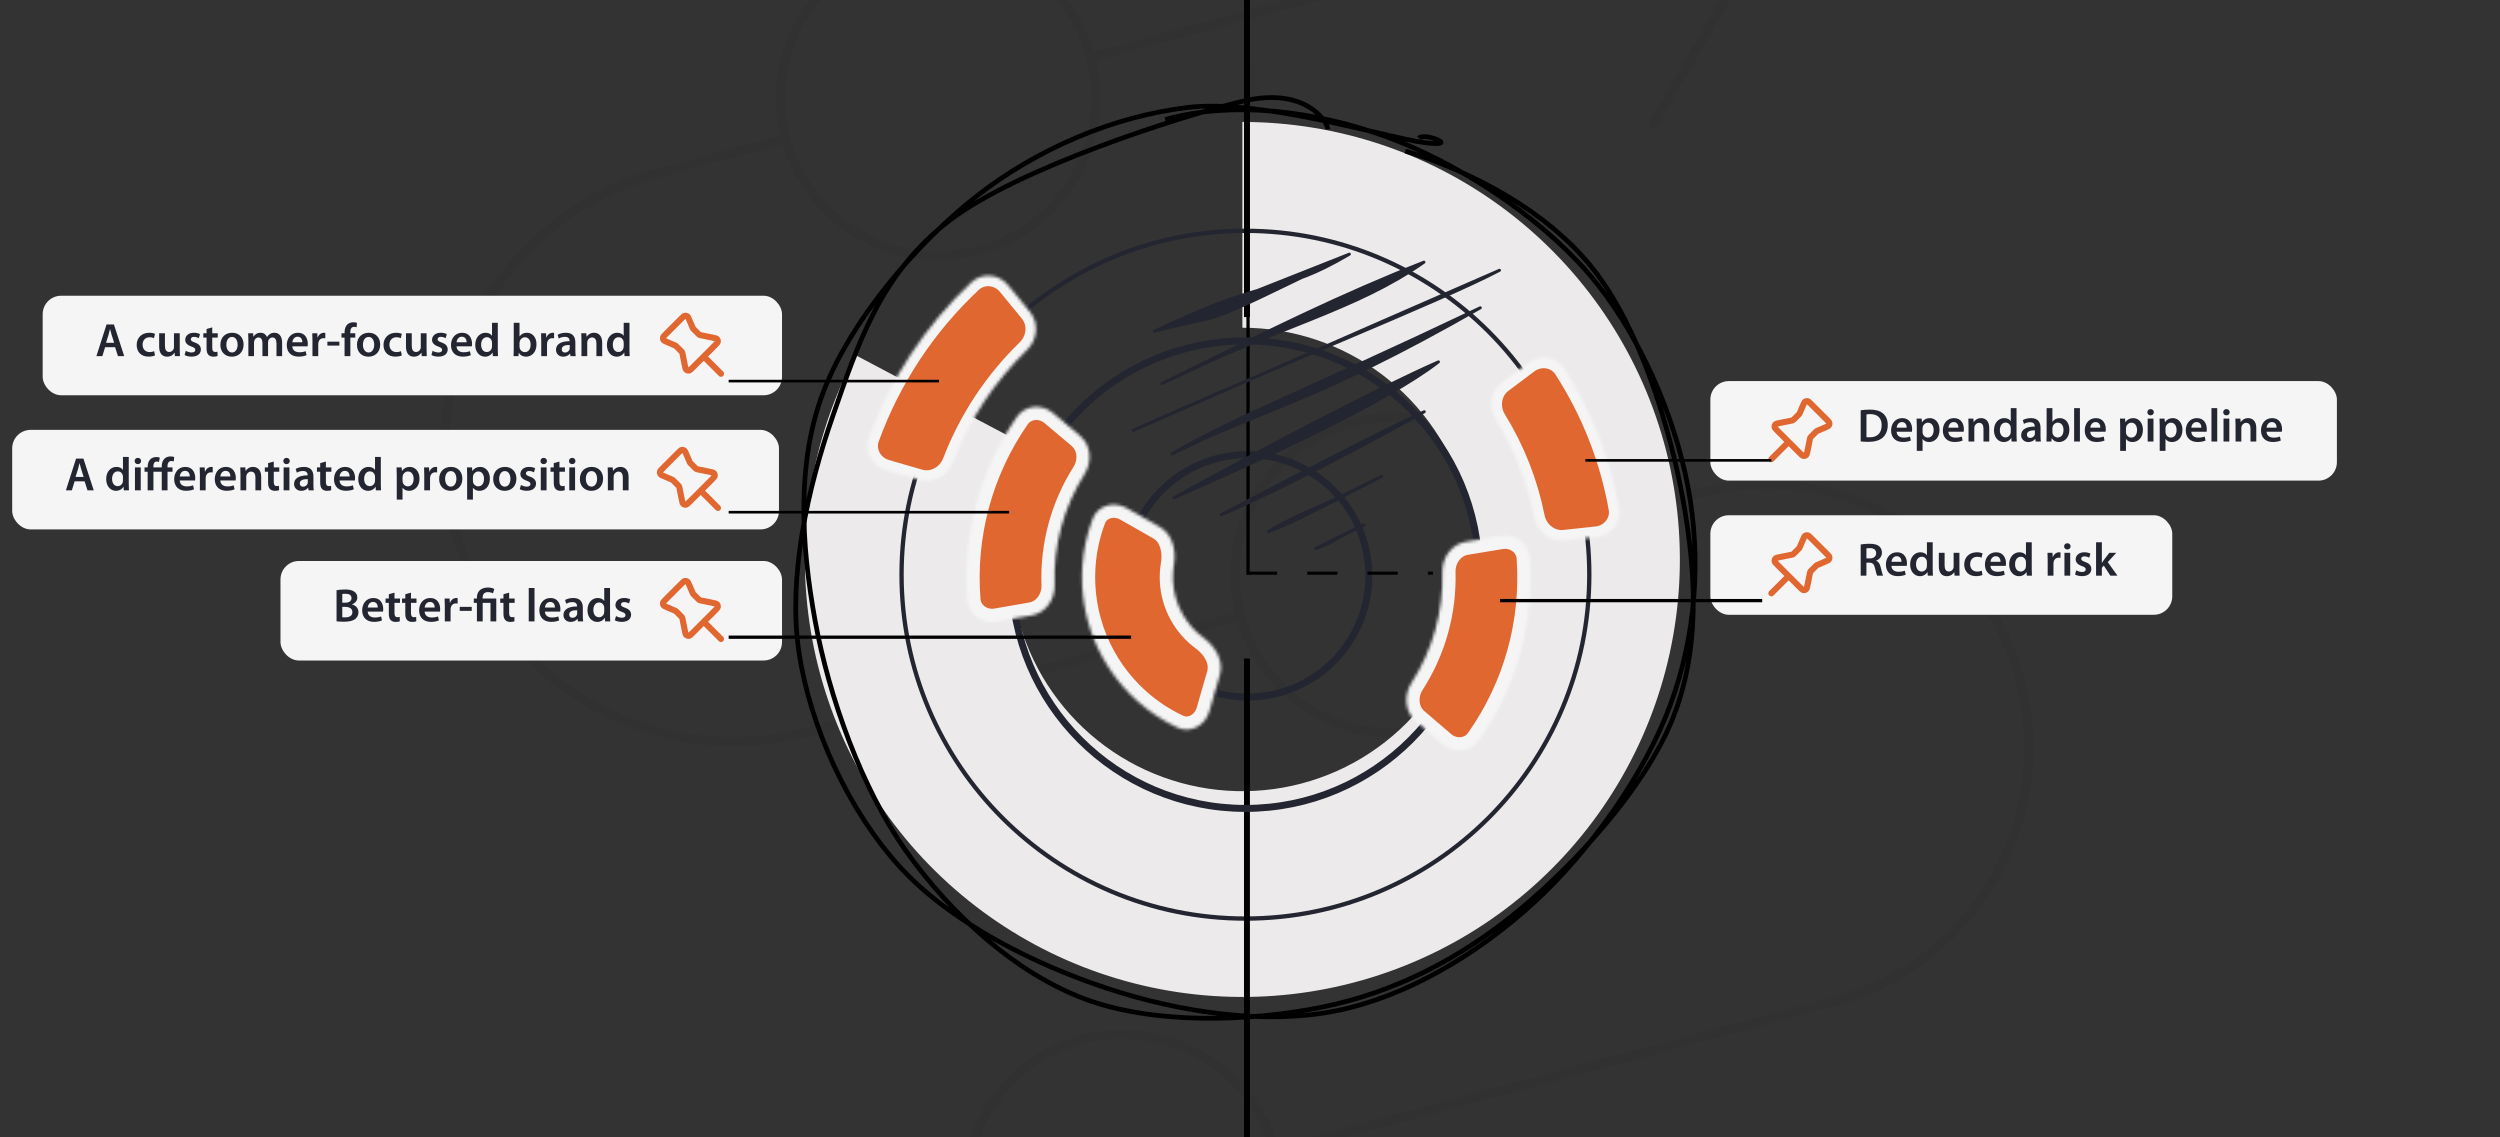 <svg width="820" height="373" viewBox="0 0 820 373" fill="none" xmlns="http://www.w3.org/2000/svg">
<rect x="0" y="0" width="820" height="373" fill="#333333" stroke="none"/>
<g clip-path="url(#clip0_1642_3223)">
<g opacity="0.05">
<path d="M357.755 18.756L591.07 -43.761" stroke="black" stroke-width="3" stroke-linecap="round" stroke-linejoin="round"/>
<path d="M542.271 40.772L591.071 -43.752L506.547 -92.552" stroke="black" stroke-width="3" stroke-linecap="round" stroke-linejoin="round"/>
<circle cx="51.76" cy="51.76" r="51.76" transform="matrix(0.966 -0.259 -0.259 -0.966 331.601 454.443)" stroke="black" stroke-width="3" stroke-linecap="round" stroke-linejoin="round"/>
<circle cx="51.76" cy="51.76" r="51.76" transform="matrix(0.966 -0.259 -0.259 -0.966 420.266 252.057)" stroke="black" stroke-width="3" stroke-linecap="round" stroke-linejoin="round"/>
<circle cx="51.76" cy="51.76" r="51.76" transform="matrix(0.966 -0.259 -0.259 -0.966 271.148 95.527)" stroke="black" stroke-width="3" stroke-linecap="round" stroke-linejoin="round"/>
<path d="M406.869 202.054L265.213 240.01C214.591 253.574 162.557 223.533 148.993 172.911C135.429 122.288 165.47 70.255 216.093 56.691L257.756 45.527" stroke="black" stroke-width="3" stroke-linecap="round" stroke-linejoin="round"/>
<path d="M506.864 175.269L556.86 161.872C602.881 149.541 650.184 176.851 662.515 222.872C674.846 268.892 647.536 316.195 601.515 328.526L418.196 377.646" stroke="black" stroke-width="3" stroke-linecap="round" stroke-linejoin="round"/>
</g>
<g clip-path="url(#clip1_1642_3223)">
<path d="M407.5 40C438.858 40 469.352 50.272 494.32 69.243C519.287 88.216 537.353 114.844 545.754 145.055C554.155 175.267 552.429 207.398 540.84 236.536C529.25 265.673 508.435 290.213 481.579 306.401C454.723 322.588 423.303 329.534 392.126 326.174C360.948 322.814 331.73 309.335 308.939 287.797C286.147 266.259 271.038 237.849 265.923 206.911C260.807 175.974 265.966 144.212 280.61 116.484L340.29 148.004C332.534 162.69 329.801 179.514 332.511 195.9C335.221 212.287 343.223 227.335 355.295 238.743C367.367 250.151 382.843 257.291 399.357 259.07C415.87 260.849 432.512 257.171 446.737 248.597C460.962 240.022 471.987 227.025 478.126 211.591C484.264 196.158 485.179 179.139 480.729 163.137C476.279 147.135 466.71 133.031 453.486 122.982C440.261 112.933 424.109 107.493 407.5 107.493L407.5 40Z" fill="#ECEAEA"/>
<circle cx="408.5" cy="188.5" r="112.791" stroke="#232530" stroke-width="1.418"/>
<circle cx="409.214" cy="188.873" r="39.756" transform="rotate(-60 409.214 188.873)" stroke="#232530" stroke-width="2.281"/>
<path d="M409 482L409 216" stroke="black" stroke-width="1.945"/>
<path d="M409.361 188.486L409.361 19.886" stroke="black" stroke-width="1.081"/>
<path d="M409 104L409 -40" stroke="black" stroke-width="1.945"/>
<path d="M409 188H470" stroke="black" stroke-dasharray="9.89 9.89"/>
<path d="M378.607 108.681C404.781 101.663 388.974 109.647 442.59 83.363ZM378.607 108.681C418.585 89.528 418.813 97.418 442.59 83.363ZM381.098 125.8C419.116 107.028 444.576 101.837 467.047 85.99ZM381.098 125.8C417.099 108 439.969 96.641 467.047 85.99ZM371.702 141.17C392.029 132.402 437.458 112.31 491.828 88.653ZM371.702 141.17C413.948 122.001 472.94 98.649 491.828 88.653ZM384.452 148.849C412.763 134.634 430.592 132.422 485.538 100.958ZM384.452 148.849C405.389 136.65 424.718 129.816 485.538 100.958ZM385.066 163.246C413.441 150.927 454.558 132.055 471.806 118.694ZM385.066 163.246C415.878 146.296 451.381 127.701 471.806 118.694ZM400.544 168.819C412.073 164.125 437.211 151.76 467.153 135.046ZM400.544 168.819C422.032 157.62 453.021 141.464 467.153 135.046ZM416.029 174.388C424.93 168.607 435.593 165.679 453.194 156.235ZM416.029 174.388C425.165 170.939 435.355 165.377 453.194 156.235ZM431.508 179.955C436.878 178.375 441.317 174.473 447.438 172.174ZM431.508 179.955C436.852 177.257 441.561 174.809 447.438 172.174Z" fill="#232530" stroke="#232530" stroke-width="0.98" stroke-linecap="round" stroke-linejoin="round"/>
<circle cx="408.496" cy="188.487" r="76.673" stroke="#232530" stroke-width="2.285"/>
<path d="M382.163 39.215C404.233 32.987 431.282 36.341 454.404 44.729C477.526 53.116 504.359 70.408 520.894 89.54C537.43 108.671 549.121 135.903 553.616 159.517C558.111 183.13 556.281 208.46 547.863 231.22C539.446 253.979 521.373 279.355 503.111 296.075C484.848 312.795 461.599 326.848 438.288 331.538C414.977 336.229 387.089 332.076 363.244 324.219C339.4 316.363 312.089 302.806 295.221 284.399C278.352 265.993 265.702 238.465 262.035 213.779C258.367 189.093 265.005 159.842 273.217 136.282C281.429 112.723 288.926 89.597 311.305 72.421C333.684 55.245 386.785 38.227 407.49 33.227C428.194 28.226 435.469 39.971 435.53 42.42M460.952 49.534C482.598 56.246 507.277 68.958 522.476 88.133C537.674 107.307 547.801 139.948 552.145 164.582C556.488 189.217 557.567 213.575 548.536 235.938C539.506 258.302 517.09 283.034 497.961 298.763C478.833 314.491 457.45 325.491 433.767 330.31C410.083 335.129 378.594 336.161 355.859 327.675C333.125 319.188 312.115 300.094 297.36 279.389C282.605 258.685 271.882 228.582 267.33 203.448C262.778 178.314 261.219 151.767 270.049 128.584C278.879 105.402 300.395 79.908 320.311 64.353C340.226 48.798 365.081 38.187 389.543 35.255C414.005 32.322 454.438 45.087 467.082 46.76C479.725 48.433 467.105 43.274 465.406 45.291" stroke="black" stroke-width="1.56"/>
</g>
<rect x="14" y="97" width="242.502" height="32.646" rx="6.052" fill="#F6F5F5"/>
<path d="M37.754 113.877H34.469L33.575 116.822H31.616L34.947 106.429H37.368L40.745 116.822H38.694L37.754 113.877ZM34.777 112.443H37.445L36.628 109.883C36.427 109.251 36.258 108.541 36.104 107.94H36.073C35.919 108.541 35.749 109.266 35.579 109.883L34.777 112.443ZM50.565 115.188L50.827 116.591C50.426 116.776 49.639 116.976 48.699 116.976C46.355 116.976 44.828 115.465 44.828 113.137C44.828 110.885 46.37 109.143 49.007 109.143C49.701 109.143 50.41 109.297 50.842 109.482L50.503 110.916C50.195 110.762 49.747 110.623 49.069 110.623C47.619 110.623 46.756 111.687 46.771 113.06C46.771 114.602 47.774 115.481 49.069 115.481C49.717 115.481 50.195 115.342 50.565 115.188ZM58.957 109.312V114.571C58.957 115.465 58.988 116.205 59.019 116.822H57.369L57.276 115.697H57.23C56.906 116.221 56.166 116.992 54.809 116.992C53.452 116.992 52.203 116.175 52.203 113.723V109.312H54.099V113.399C54.099 114.648 54.5 115.45 55.503 115.45C56.274 115.45 56.767 114.926 56.952 114.432C57.029 114.278 57.06 114.062 57.06 113.846V109.312H58.957ZM60.55 116.452L60.936 115.064C61.352 115.326 62.17 115.619 62.848 115.619C63.681 115.619 64.051 115.265 64.051 114.771C64.051 114.262 63.743 114.016 62.817 113.676C61.352 113.183 60.751 112.381 60.751 111.487C60.751 110.161 61.846 109.143 63.588 109.143C64.421 109.143 65.146 109.343 65.593 109.59L65.207 110.916C64.899 110.731 64.282 110.484 63.619 110.484C62.941 110.484 62.571 110.824 62.571 111.286C62.571 111.764 62.925 111.98 63.881 112.335C65.254 112.813 65.871 113.507 65.886 114.617C65.886 115.99 64.822 116.976 62.833 116.976C61.923 116.976 61.106 116.761 60.55 116.452ZM67.752 107.909L69.618 107.385V109.312H71.422V110.731H69.618V114.047C69.618 114.972 69.865 115.434 70.589 115.434C70.928 115.434 71.114 115.419 71.329 115.357L71.36 116.791C71.083 116.899 70.574 116.992 69.988 116.992C69.278 116.992 68.708 116.761 68.353 116.375C67.937 115.943 67.752 115.249 67.752 114.262V110.731H66.688V109.312H67.752V107.909ZM76.167 109.143C78.403 109.143 79.899 110.716 79.899 112.998C79.899 115.758 77.956 116.992 76.044 116.992C73.931 116.992 72.281 115.542 72.281 113.121C72.281 110.654 73.9 109.143 76.167 109.143ZM76.121 110.515C74.779 110.515 74.24 111.826 74.24 113.075C74.24 114.525 74.965 115.619 76.106 115.619C77.185 115.619 77.941 114.571 77.941 113.044C77.941 111.872 77.416 110.515 76.121 110.515ZM81.464 116.822V111.548C81.464 110.685 81.433 109.96 81.402 109.312H83.021L83.114 110.423H83.16C83.514 109.837 84.193 109.143 85.473 109.143C86.46 109.143 87.231 109.698 87.555 110.531H87.586C87.848 110.114 88.156 109.806 88.495 109.59C88.927 109.297 89.405 109.143 90.037 109.143C91.271 109.143 92.536 109.991 92.536 112.397V116.822H90.685V112.674C90.685 111.425 90.253 110.685 89.344 110.685C88.696 110.685 88.218 111.147 88.017 111.687C87.956 111.857 87.925 112.104 87.925 112.319V116.822H86.074V112.474C86.074 111.425 85.658 110.685 84.779 110.685C84.07 110.685 83.592 111.24 83.407 111.749C83.345 111.949 83.314 112.165 83.314 112.381V116.822H81.464ZM100.904 113.599H95.877C95.923 114.956 96.972 115.542 98.19 115.542C99.069 115.542 99.686 115.404 100.272 115.203L100.549 116.498C99.901 116.776 99.007 116.976 97.928 116.976C95.491 116.976 94.057 115.481 94.057 113.183C94.057 111.101 95.322 109.143 97.727 109.143C100.164 109.143 100.965 111.147 100.965 112.797C100.965 113.152 100.935 113.43 100.904 113.599ZM95.877 112.273H99.177C99.192 111.579 98.884 110.438 97.619 110.438C96.447 110.438 95.954 111.502 95.877 112.273ZM102.486 116.822V111.733C102.486 110.716 102.471 109.975 102.425 109.312H104.059L104.136 110.731H104.183C104.553 109.682 105.432 109.143 106.249 109.143C106.434 109.143 106.542 109.158 106.696 109.189V110.962C106.527 110.932 106.357 110.916 106.126 110.916C105.231 110.916 104.599 111.487 104.429 112.35C104.399 112.52 104.383 112.72 104.383 112.921V116.822H102.486ZM107.383 112.057H111.315V113.368H107.383V112.057ZM114.915 116.822H113.018V110.731H112V109.312H113.018V108.989C113.018 108.017 113.28 107.046 113.928 106.429C114.483 105.904 115.223 105.704 115.886 105.704C116.395 105.704 116.796 105.796 117.089 105.889L116.966 107.354C116.75 107.277 116.503 107.215 116.148 107.215C115.208 107.215 114.899 108.002 114.899 108.927V109.312H116.534V110.731H114.915V116.822ZM120.969 109.143C123.205 109.143 124.7 110.716 124.7 112.998C124.7 115.758 122.757 116.992 120.845 116.992C118.733 116.992 117.083 115.542 117.083 113.121C117.083 110.654 118.702 109.143 120.969 109.143ZM120.922 110.515C119.581 110.515 119.041 111.826 119.041 113.075C119.041 114.525 119.766 115.619 120.907 115.619C121.986 115.619 122.742 114.571 122.742 113.044C122.742 111.872 122.218 110.515 120.922 110.515ZM131.523 115.188L131.786 116.591C131.385 116.776 130.598 116.976 129.657 116.976C127.314 116.976 125.787 115.465 125.787 113.137C125.787 110.885 127.329 109.143 129.966 109.143C130.66 109.143 131.369 109.297 131.801 109.482L131.462 110.916C131.153 110.762 130.706 110.623 130.028 110.623C128.578 110.623 127.714 111.687 127.73 113.06C127.73 114.602 128.732 115.481 130.028 115.481C130.675 115.481 131.153 115.342 131.523 115.188ZM139.916 109.312V114.571C139.916 115.465 139.946 116.205 139.977 116.822H138.327L138.235 115.697H138.189C137.865 116.221 137.124 116.992 135.767 116.992C134.41 116.992 133.161 116.175 133.161 113.723V109.312H135.058V113.399C135.058 114.648 135.459 115.45 136.461 115.45C137.232 115.45 137.726 114.926 137.911 114.432C137.988 114.278 138.019 114.062 138.019 113.846V109.312H139.916ZM141.509 116.452L141.895 115.064C142.311 115.326 143.128 115.619 143.807 115.619C144.64 115.619 145.01 115.265 145.01 114.771C145.01 114.262 144.701 114.016 143.776 113.676C142.311 113.183 141.71 112.381 141.71 111.487C141.71 110.161 142.804 109.143 144.547 109.143C145.38 109.143 146.105 109.343 146.552 109.59L146.166 110.916C145.858 110.731 145.241 110.484 144.578 110.484C143.899 110.484 143.529 110.824 143.529 111.286C143.529 111.764 143.884 111.98 144.84 112.335C146.212 112.813 146.829 113.507 146.845 114.617C146.845 115.99 145.781 116.976 143.791 116.976C142.882 116.976 142.064 116.761 141.509 116.452ZM154.771 113.599H149.744C149.79 114.956 150.839 115.542 152.057 115.542C152.936 115.542 153.553 115.404 154.139 115.203L154.416 116.498C153.768 116.776 152.874 116.976 151.795 116.976C149.358 116.976 147.924 115.481 147.924 113.183C147.924 111.101 149.189 109.143 151.594 109.143C154.031 109.143 154.833 111.147 154.833 112.797C154.833 113.152 154.802 113.43 154.771 113.599ZM149.744 112.273H153.044C153.059 111.579 152.751 110.438 151.486 110.438C150.314 110.438 149.821 111.502 149.744 112.273ZM161.381 105.874H163.277V114.71C163.277 115.481 163.308 116.313 163.339 116.822H161.658L161.566 115.635H161.535C161.088 116.468 160.178 116.992 159.098 116.992C157.294 116.992 155.875 115.465 155.875 113.152C155.86 110.639 157.433 109.143 159.237 109.143C160.27 109.143 161.01 109.559 161.35 110.114H161.381V105.874ZM161.381 113.568V112.443C161.381 112.289 161.365 112.088 161.334 111.934C161.165 111.209 160.563 110.608 159.7 110.608C158.481 110.608 157.803 111.687 157.803 113.075C157.803 114.463 158.481 115.465 159.684 115.465C160.455 115.465 161.134 114.941 161.319 114.124C161.365 113.954 161.381 113.769 161.381 113.568ZM168.506 114.71V105.874H170.403V110.346H170.434C170.896 109.621 171.714 109.143 172.839 109.143C174.674 109.143 175.985 110.669 175.97 112.952C175.97 115.65 174.258 116.992 172.562 116.992C171.59 116.992 170.727 116.622 170.187 115.697H170.156L170.064 116.822H168.445C168.475 116.313 168.506 115.481 168.506 114.71ZM170.403 112.504V113.723C170.403 113.877 170.418 114.031 170.449 114.17C170.65 114.941 171.313 115.496 172.13 115.496C173.317 115.496 174.042 114.555 174.042 113.029C174.042 111.703 173.41 110.623 172.146 110.623C171.374 110.623 170.665 111.178 170.465 112.011C170.434 112.15 170.403 112.319 170.403 112.504ZM177.527 116.822V111.733C177.527 110.716 177.511 109.975 177.465 109.312H179.1L179.177 110.731H179.223C179.593 109.682 180.472 109.143 181.289 109.143C181.474 109.143 181.582 109.158 181.737 109.189V110.962C181.567 110.932 181.397 110.916 181.166 110.916C180.272 110.916 179.639 111.487 179.47 112.35C179.439 112.52 179.423 112.72 179.423 112.921V116.822H177.527ZM188.717 112.319V115.018C188.717 115.697 188.748 116.36 188.84 116.822H187.129L186.99 115.99H186.943C186.496 116.576 185.71 116.992 184.723 116.992C183.212 116.992 182.364 115.897 182.364 114.756C182.364 112.875 184.044 111.903 186.82 111.918V111.795C186.82 111.302 186.62 110.484 185.293 110.484C184.553 110.484 183.782 110.716 183.273 111.04L182.903 109.806C183.458 109.467 184.43 109.143 185.617 109.143C188.023 109.143 188.717 110.669 188.717 112.319ZM186.866 114.185V113.152C185.525 113.137 184.245 113.414 184.245 114.555C184.245 115.296 184.723 115.635 185.324 115.635C186.095 115.635 186.635 115.141 186.82 114.602C186.866 114.463 186.866 114.324 186.866 114.185ZM190.719 116.822V111.548C190.719 110.685 190.688 109.96 190.657 109.312H192.307L192.4 110.438H192.446C192.785 109.852 193.602 109.143 194.851 109.143C196.162 109.143 197.519 109.991 197.519 112.366V116.822H195.622V112.582C195.622 111.502 195.222 110.685 194.188 110.685C193.433 110.685 192.908 111.225 192.708 111.795C192.646 111.949 192.615 112.181 192.615 112.397V116.822H190.719ZM204.571 105.874H206.467V114.71C206.467 115.481 206.498 116.313 206.529 116.822H204.848L204.756 115.635H204.725C204.278 116.468 203.368 116.992 202.288 116.992C200.484 116.992 199.065 115.465 199.065 113.152C199.05 110.639 200.623 109.143 202.427 109.143C203.46 109.143 204.2 109.559 204.54 110.114H204.571V105.874ZM204.571 113.568V112.443C204.571 112.289 204.555 112.088 204.524 111.934C204.355 111.209 203.753 110.608 202.89 110.608C201.671 110.608 200.993 111.687 200.993 113.075C200.993 114.463 201.671 115.465 202.874 115.465C203.645 115.465 204.324 114.941 204.509 114.124C204.555 113.954 204.571 113.769 204.571 113.568Z" fill="#232530"/>
<path d="M230.833 116.939L236.489 122.596M227.515 107.965L229.076 109.526C229.203 109.653 229.267 109.717 229.339 109.767C229.404 109.812 229.473 109.849 229.546 109.878C229.629 109.91 229.717 109.928 229.893 109.963L233.558 110.696C234.51 110.887 234.986 110.982 235.209 111.233C235.403 111.452 235.492 111.744 235.452 112.034C235.405 112.366 235.062 112.71 234.375 113.397L227.29 120.482C226.603 121.169 226.26 121.512 225.927 121.558C225.638 121.599 225.345 121.51 225.126 121.316C224.875 121.093 224.78 120.617 224.589 119.665L223.856 116C223.821 115.824 223.804 115.735 223.771 115.653C223.743 115.58 223.705 115.511 223.661 115.446C223.61 115.374 223.546 115.31 223.419 115.183L221.858 113.622C221.777 113.54 221.736 113.5 221.691 113.464C221.651 113.433 221.609 113.404 221.565 113.379C221.516 113.351 221.463 113.328 221.357 113.283L218.863 112.214C218.135 111.902 217.771 111.746 217.606 111.494C217.461 111.273 217.41 111.005 217.462 110.747C217.522 110.451 217.802 110.171 218.361 109.612L223.505 104.468C224.064 103.909 224.344 103.629 224.64 103.569C224.898 103.516 225.166 103.568 225.387 103.713C225.639 103.878 225.795 104.242 226.107 104.969L227.176 107.464C227.221 107.57 227.244 107.623 227.272 107.672C227.297 107.716 227.326 107.758 227.357 107.798C227.393 107.843 227.433 107.884 227.515 107.965Z" stroke="#E06730" stroke-width="2" stroke-linecap="round" stroke-linejoin="round"/>
<mask id="path-21-inside-1_1642_3223" fill="white">
<path d="M290.603 154.205C286.018 152.872 283.355 148.062 284.987 143.574C292.047 124.158 303.587 106.677 318.668 92.556C322.153 89.292 327.624 89.851 330.651 93.544L337.847 102.32C340.875 106.013 340.306 111.436 336.881 114.763C326.204 125.135 317.906 137.704 312.564 151.597C310.85 156.054 306.087 158.708 301.501 157.374L290.603 154.205Z"/>
</mask>
<path d="M290.603 154.205C286.018 152.872 283.355 148.062 284.987 143.574C292.047 124.158 303.587 106.677 318.668 92.556C322.153 89.292 327.624 89.851 330.651 93.544L337.847 102.32C340.875 106.013 340.306 111.436 336.881 114.763C326.204 125.135 317.906 137.704 312.564 151.597C310.85 156.054 306.087 158.708 301.501 157.374L290.603 154.205Z" fill="#E06730" stroke="#F6F5F5" stroke-width="6.917" mask="url(#path-21-inside-1_1642_3223)"/>
<mask id="path-22-inside-2_1642_3223" fill="white">
<path d="M501.218 119.034C505.039 116.171 510.486 116.933 513.077 120.944C522.049 134.832 528.165 150.37 531.067 166.648C531.905 171.349 528.439 175.619 523.691 176.129L513.12 177.264C508.372 177.774 504.149 174.326 503.217 169.643C500.967 158.344 496.713 147.537 490.657 137.736C488.147 133.673 488.887 128.272 492.709 125.409L501.218 119.034Z"/>
</mask>
<path d="M501.218 119.034C505.039 116.171 510.486 116.933 513.077 120.944C522.049 134.832 528.165 150.37 531.067 166.648C531.905 171.349 528.439 175.619 523.691 176.129L513.12 177.264C508.372 177.774 504.149 174.326 503.217 169.643C500.967 158.344 496.713 147.537 490.657 137.736C488.147 133.673 488.887 128.272 492.709 125.409L501.218 119.034Z" fill="#E06730" stroke="#F6F5F5" stroke-width="6.917" mask="url(#path-22-inside-2_1642_3223)"/>
<mask id="path-23-inside-3_1642_3223" fill="white">
<path d="M396.647 233.377C395.322 237.965 390.487 240.671 386.166 238.638C381.353 236.373 376.884 233.408 372.909 229.828C366.784 224.313 361.991 217.479 358.891 209.842C355.79 202.206 354.463 193.965 355.009 185.741C355.364 180.403 356.502 175.162 358.374 170.183C360.054 165.714 365.407 164.283 369.555 166.649L380.442 172.858C384.589 175.224 385.856 180.534 385.06 185.243C384.921 186.06 384.824 186.887 384.769 187.718C384.522 191.439 385.122 195.168 386.525 198.623C387.928 202.078 390.096 205.17 392.868 207.666C393.487 208.223 394.132 208.748 394.802 209.238C398.655 212.059 401.449 216.749 400.124 221.337L396.647 233.377Z"/>
</mask>
<path d="M396.647 233.377C395.322 237.965 390.487 240.671 386.166 238.638C381.353 236.373 376.884 233.408 372.909 229.828C366.784 224.313 361.991 217.479 358.891 209.842C355.79 202.206 354.463 193.965 355.009 185.741C355.364 180.403 356.502 175.162 358.374 170.183C360.054 165.714 365.407 164.283 369.555 166.649L380.442 172.858C384.589 175.224 385.856 180.534 385.06 185.243C384.921 186.06 384.824 186.887 384.769 187.718C384.522 191.439 385.122 195.168 386.525 198.623C387.928 202.078 390.096 205.17 392.868 207.666C393.487 208.223 394.132 208.748 394.802 209.238C398.655 212.059 401.449 216.749 400.124 221.337L396.647 233.377Z" fill="#E06730" stroke="#F6F5F5" stroke-width="8.646" mask="url(#path-23-inside-3_1642_3223)"/>
<mask id="path-24-inside-4_1642_3223" fill="white">
<path d="M492.229 175.812C496.94 175.033 501.434 178.221 501.77 182.985C502.515 193.532 501.447 204.152 498.592 214.377C495.737 224.603 491.148 234.239 485.047 242.875C482.291 246.775 476.796 247.175 473.17 244.067L464.369 236.524C460.743 233.417 460.38 227.985 462.967 223.971C466.416 218.622 469.052 212.771 470.772 206.609C472.493 200.448 473.27 194.078 473.091 187.716C472.957 182.942 476.082 178.484 480.793 177.704L492.229 175.812Z"/>
</mask>
<path d="M492.229 175.812C496.94 175.033 501.434 178.221 501.77 182.985C502.515 193.532 501.447 204.152 498.592 214.377C495.737 224.603 491.148 234.239 485.047 242.875C482.291 246.775 476.796 247.175 473.17 244.067L464.369 236.524C460.743 233.417 460.38 227.985 462.967 223.971C466.416 218.622 469.052 212.771 470.772 206.609C472.493 200.448 473.27 194.078 473.091 187.716C472.957 182.942 476.082 178.484 480.793 177.704L492.229 175.812Z" fill="#E06730" stroke="#F6F5F5" stroke-width="8.646" mask="url(#path-24-inside-4_1642_3223)"/>
<mask id="path-25-inside-5_1642_3223" fill="white">
<path d="M326.887 203.869C322.182 204.688 317.662 201.536 317.287 196.776C316.455 186.234 317.435 175.607 320.206 165.358C322.977 155.109 327.486 145.435 333.516 136.749C336.239 132.827 341.731 132.382 345.382 135.459L354.246 142.93C357.897 146.007 358.305 151.436 355.75 155.471C352.346 160.848 349.758 166.721 348.089 172.896C346.419 179.072 345.695 185.448 345.926 191.809C346.099 196.581 343.011 201.065 338.306 201.883L326.887 203.869Z"/>
</mask>
<path d="M326.887 203.869C322.182 204.688 317.662 201.536 317.287 196.776C316.455 186.234 317.435 175.607 320.206 165.358C322.977 155.109 327.486 145.435 333.516 136.749C336.239 132.827 341.731 132.382 345.382 135.459L354.246 142.93C357.897 146.007 358.305 151.436 355.75 155.471C352.346 160.848 349.758 166.721 348.089 172.896C346.419 179.072 345.695 185.448 345.926 191.809C346.099 196.581 343.011 201.065 338.306 201.883L326.887 203.869Z" fill="#E06730" stroke="#F6F5F5" stroke-width="8.646" mask="url(#path-25-inside-5_1642_3223)"/>
<rect x="4" y="141" width="251.502" height="32.646" rx="6.052" fill="#F6F5F5"/>
<path d="M27.754 157.877H24.469L23.575 160.822H21.616L24.947 150.429H27.368L30.745 160.822H28.694L27.754 157.877ZM24.777 156.443H27.445L26.628 153.883C26.427 153.251 26.258 152.541 26.104 151.94H26.073C25.919 152.541 25.749 153.266 25.579 153.883L24.777 156.443ZM40.333 149.874H42.23V158.71C42.23 159.481 42.261 160.313 42.292 160.822H40.611L40.519 159.635H40.488C40.04 160.468 39.131 160.992 38.051 160.992C36.247 160.992 34.828 159.465 34.828 157.152C34.813 154.639 36.386 153.143 38.19 153.143C39.223 153.143 39.963 153.559 40.303 154.114H40.333V149.874ZM40.333 157.568V156.443C40.333 156.289 40.318 156.088 40.287 155.934C40.117 155.209 39.516 154.608 38.653 154.608C37.434 154.608 36.756 155.687 36.756 157.075C36.756 158.463 37.434 159.465 38.637 159.465C39.408 159.465 40.087 158.941 40.272 158.124C40.318 157.954 40.333 157.769 40.333 157.568ZM46.163 160.822H44.267V153.312H46.163V160.822ZM45.223 150.182C45.87 150.182 46.271 150.629 46.287 151.215C46.287 151.77 45.87 152.233 45.207 152.233C44.575 152.233 44.159 151.77 44.159 151.215C44.159 150.629 44.59 150.182 45.223 150.182ZM54.951 160.822H53.054V154.731H50.325V160.822H48.428V154.731H47.41V153.312H48.428V153.158C48.428 152.187 48.675 151.292 49.276 150.675C49.739 150.197 50.433 149.904 51.389 149.904C51.79 149.904 52.191 150.012 52.422 150.12L52.114 151.539C51.928 151.446 51.682 151.385 51.42 151.385C50.556 151.385 50.309 152.11 50.309 153.05V153.312H53.054V152.989C53.054 152.017 53.316 151.046 53.964 150.429C54.519 149.904 55.275 149.704 55.938 149.704C56.431 149.704 56.848 149.796 57.141 149.889L57.002 151.354C56.801 151.277 56.555 151.215 56.2 151.215C55.259 151.215 54.935 152.002 54.935 152.927V153.312H56.586V154.731H54.951V160.822ZM63.978 157.599H58.951C58.997 158.956 60.045 159.542 61.264 159.542C62.143 159.542 62.76 159.404 63.346 159.203L63.623 160.498C62.975 160.776 62.081 160.976 61.002 160.976C58.565 160.976 57.131 159.481 57.131 157.183C57.131 155.101 58.395 153.143 60.801 153.143C63.238 153.143 64.04 155.147 64.04 156.797C64.04 157.152 64.009 157.43 63.978 157.599ZM58.951 156.273H62.251C62.266 155.579 61.958 154.438 60.693 154.438C59.521 154.438 59.028 155.502 58.951 156.273ZM65.56 160.822V155.733C65.56 154.716 65.545 153.975 65.499 153.312H67.133L67.21 154.731H67.257C67.627 153.682 68.506 153.143 69.323 153.143C69.508 153.143 69.616 153.158 69.77 153.189V154.962C69.601 154.932 69.431 154.916 69.2 154.916C68.305 154.916 67.673 155.487 67.503 156.35C67.472 156.52 67.457 156.72 67.457 156.921V160.822H65.56ZM77.29 157.599H72.263C72.309 158.956 73.358 159.542 74.576 159.542C75.455 159.542 76.072 159.404 76.658 159.203L76.936 160.498C76.288 160.776 75.394 160.976 74.314 160.976C71.877 160.976 70.443 159.481 70.443 157.183C70.443 155.101 71.708 153.143 74.114 153.143C76.55 153.143 77.352 155.147 77.352 156.797C77.352 157.152 77.321 157.43 77.29 157.599ZM72.263 156.273H75.563C75.579 155.579 75.27 154.438 74.006 154.438C72.834 154.438 72.34 155.502 72.263 156.273ZM78.873 160.822V155.548C78.873 154.685 78.842 153.96 78.811 153.312H80.461L80.554 154.438H80.6C80.939 153.852 81.756 153.143 83.005 153.143C84.316 153.143 85.673 153.991 85.673 156.366V160.822H83.776V156.582C83.776 155.502 83.376 154.685 82.342 154.685C81.587 154.685 81.062 155.225 80.862 155.795C80.8 155.949 80.769 156.181 80.769 156.397V160.822H78.873ZM87.931 151.909L89.796 151.385V153.312H91.601V154.731H89.796V158.047C89.796 158.972 90.043 159.434 90.768 159.434C91.107 159.434 91.292 159.419 91.508 159.357L91.539 160.791C91.261 160.899 90.753 160.992 90.167 160.992C89.457 160.992 88.887 160.761 88.532 160.375C88.116 159.943 87.931 159.249 87.931 158.262V154.731H86.867V153.312H87.931V151.909ZM94.925 160.822H93.028V153.312H94.925V160.822ZM93.985 150.182C94.632 150.182 95.033 150.629 95.049 151.215C95.049 151.77 94.632 152.233 93.969 152.233C93.337 152.233 92.921 151.77 92.921 151.215C92.921 150.629 93.352 150.182 93.985 150.182ZM102.803 156.319V159.018C102.803 159.697 102.834 160.36 102.926 160.822H101.215L101.076 159.99H101.03C100.582 160.576 99.796 160.992 98.809 160.992C97.298 160.992 96.45 159.897 96.45 158.756C96.45 156.875 98.131 155.903 100.906 155.918V155.795C100.906 155.302 100.706 154.484 99.38 154.484C98.639 154.484 97.868 154.716 97.359 155.04L96.989 153.806C97.545 153.467 98.516 153.143 99.704 153.143C102.109 153.143 102.803 154.669 102.803 156.319ZM100.953 158.185V157.152C99.611 157.137 98.331 157.414 98.331 158.555C98.331 159.296 98.809 159.635 99.41 159.635C100.182 159.635 100.721 159.141 100.906 158.602C100.953 158.463 100.953 158.324 100.953 158.185ZM105.023 151.909L106.889 151.385V153.312H108.693V154.731H106.889V158.047C106.889 158.972 107.136 159.434 107.86 159.434C108.2 159.434 108.385 159.419 108.6 159.357L108.631 160.791C108.354 160.899 107.845 160.992 107.259 160.992C106.55 160.992 105.979 160.761 105.624 160.375C105.208 159.943 105.023 159.249 105.023 158.262V154.731H103.959V153.312H105.023V151.909ZM116.399 157.599H111.372C111.418 158.956 112.467 159.542 113.685 159.542C114.564 159.542 115.181 159.404 115.767 159.203L116.044 160.498C115.397 160.776 114.502 160.976 113.423 160.976C110.986 160.976 109.552 159.481 109.552 157.183C109.552 155.101 110.817 153.143 113.222 153.143C115.659 153.143 116.461 155.147 116.461 156.797C116.461 157.152 116.43 157.43 116.399 157.599ZM111.372 156.273H114.672C114.687 155.579 114.379 154.438 113.115 154.438C111.943 154.438 111.449 155.502 111.372 156.273ZM123.009 149.874H124.906V158.71C124.906 159.481 124.936 160.313 124.967 160.822H123.286L123.194 159.635H123.163C122.716 160.468 121.806 160.992 120.727 160.992C118.922 160.992 117.504 159.465 117.504 157.152C117.488 154.639 119.061 153.143 120.865 153.143C121.899 153.143 122.639 153.559 122.978 154.114H123.009V149.874ZM123.009 157.568V156.443C123.009 156.289 122.993 156.088 122.963 155.934C122.793 155.209 122.192 154.608 121.328 154.608C120.11 154.608 119.431 155.687 119.431 157.075C119.431 158.463 120.11 159.465 121.313 159.465C122.084 159.465 122.762 158.941 122.947 158.124C122.993 157.954 123.009 157.769 123.009 157.568ZM130.135 163.876V155.811C130.135 154.824 130.104 154.022 130.073 153.312H131.738L131.831 154.469H131.862C132.417 153.621 133.296 153.143 134.437 153.143C136.164 153.143 137.598 154.623 137.598 156.967C137.598 159.681 135.886 160.992 134.175 160.992C133.234 160.992 132.448 160.591 132.062 159.99H132.031V163.876H130.135ZM132.031 156.52V157.676C132.031 157.861 132.047 158.031 132.078 158.201C132.278 158.972 132.941 159.527 133.758 159.527C134.961 159.527 135.671 158.525 135.671 157.044C135.671 155.718 135.023 154.639 133.805 154.639C133.018 154.639 132.293 155.209 132.093 156.042C132.062 156.196 132.031 156.366 132.031 156.52ZM139.155 160.822V155.733C139.155 154.716 139.14 153.975 139.093 153.312H140.728L140.805 154.731H140.851C141.221 153.682 142.1 153.143 142.918 153.143C143.103 153.143 143.211 153.158 143.365 153.189V154.962C143.195 154.932 143.026 154.916 142.794 154.916C141.9 154.916 141.268 155.487 141.098 156.35C141.067 156.52 141.052 156.72 141.052 156.921V160.822H139.155ZM147.924 153.143C150.16 153.143 151.656 154.716 151.656 156.998C151.656 159.758 149.713 160.992 147.801 160.992C145.688 160.992 144.038 159.542 144.038 157.121C144.038 154.654 145.657 153.143 147.924 153.143ZM147.878 154.515C146.536 154.515 145.997 155.826 145.997 157.075C145.997 158.525 146.721 159.619 147.862 159.619C148.942 159.619 149.698 158.571 149.698 157.044C149.698 155.872 149.173 154.515 147.878 154.515ZM153.22 163.876V155.811C153.22 154.824 153.19 154.022 153.159 153.312H154.824L154.917 154.469H154.948C155.503 153.621 156.382 153.143 157.523 153.143C159.25 153.143 160.684 154.623 160.684 156.967C160.684 159.681 158.972 160.992 157.261 160.992C156.32 160.992 155.534 160.591 155.148 159.99H155.117V163.876H153.22ZM155.117 156.52V157.676C155.117 157.861 155.133 158.031 155.163 158.201C155.364 158.972 156.027 159.527 156.844 159.527C158.047 159.527 158.756 158.525 158.756 157.044C158.756 155.718 158.109 154.639 156.891 154.639C156.104 154.639 155.379 155.209 155.179 156.042C155.148 156.196 155.117 156.366 155.117 156.52ZM165.649 153.143C167.885 153.143 169.381 154.716 169.381 156.998C169.381 159.758 167.438 160.992 165.526 160.992C163.413 160.992 161.763 159.542 161.763 157.121C161.763 154.654 163.382 153.143 165.649 153.143ZM165.603 154.515C164.261 154.515 163.721 155.826 163.721 157.075C163.721 158.525 164.446 159.619 165.587 159.619C166.667 159.619 167.422 158.571 167.422 157.044C167.422 155.872 166.898 154.515 165.603 154.515ZM170.483 160.452L170.868 159.064C171.284 159.326 172.102 159.619 172.78 159.619C173.613 159.619 173.983 159.265 173.983 158.771C173.983 158.262 173.675 158.016 172.749 157.676C171.284 157.183 170.683 156.381 170.683 155.487C170.683 154.161 171.778 153.143 173.52 153.143C174.353 153.143 175.078 153.343 175.525 153.59L175.14 154.916C174.831 154.731 174.214 154.484 173.551 154.484C172.873 154.484 172.503 154.824 172.503 155.286C172.503 155.764 172.857 155.98 173.813 156.335C175.186 156.813 175.803 157.507 175.818 158.617C175.818 159.99 174.754 160.976 172.765 160.976C171.855 160.976 171.038 160.761 170.483 160.452ZM179.272 160.822H177.375V153.312H179.272V160.822ZM178.332 150.182C178.979 150.182 179.38 150.629 179.396 151.215C179.396 151.77 178.979 152.233 178.316 152.233C177.684 152.233 177.268 151.77 177.268 151.215C177.268 150.629 177.699 150.182 178.332 150.182ZM181.629 151.909L183.495 151.385V153.312H185.3V154.731H183.495V158.047C183.495 158.972 183.742 159.434 184.467 159.434C184.806 159.434 184.991 159.419 185.207 159.357L185.238 160.791C184.96 160.899 184.451 160.992 183.865 160.992C183.156 160.992 182.586 160.761 182.231 160.375C181.814 159.943 181.629 159.249 181.629 158.262V154.731H180.565V153.312H181.629V151.909ZM188.624 160.822H186.727V153.312H188.624V160.822ZM187.683 150.182C188.331 150.182 188.732 150.629 188.747 151.215C188.747 151.77 188.331 152.233 187.668 152.233C187.036 152.233 186.619 151.77 186.619 151.215C186.619 150.629 187.051 150.182 187.683 150.182ZM194.081 153.143C196.317 153.143 197.813 154.716 197.813 156.998C197.813 159.758 195.87 160.992 193.957 160.992C191.845 160.992 190.195 159.542 190.195 157.121C190.195 154.654 191.814 153.143 194.081 153.143ZM194.035 154.515C192.693 154.515 192.153 155.826 192.153 157.075C192.153 158.525 192.878 159.619 194.019 159.619C195.099 159.619 195.854 158.571 195.854 157.044C195.854 155.872 195.33 154.515 194.035 154.515ZM199.377 160.822V155.548C199.377 154.685 199.346 153.96 199.315 153.312H200.965L201.058 154.438H201.104C201.443 153.852 202.261 153.143 203.51 153.143C204.821 153.143 206.178 153.991 206.178 156.366V160.822H204.281V156.582C204.281 155.502 203.88 154.685 202.847 154.685C202.091 154.685 201.567 155.225 201.366 155.795C201.305 155.949 201.274 156.181 201.274 156.397V160.822H199.377Z" fill="#232530"/>
<path d="M229.833 160.939L235.489 166.596M226.515 151.965L228.076 153.526C228.203 153.653 228.267 153.717 228.339 153.767C228.404 153.812 228.473 153.849 228.546 153.878C228.629 153.91 228.717 153.928 228.893 153.963L232.558 154.696C233.51 154.887 233.986 154.982 234.209 155.233C234.403 155.452 234.492 155.744 234.452 156.034C234.405 156.366 234.062 156.71 233.375 157.397L226.29 164.482C225.603 165.169 225.26 165.512 224.927 165.558C224.638 165.599 224.345 165.51 224.126 165.316C223.875 165.093 223.78 164.617 223.589 163.665L222.856 160C222.821 159.824 222.804 159.735 222.771 159.653C222.743 159.58 222.705 159.511 222.661 159.446C222.61 159.374 222.546 159.31 222.419 159.183L220.858 157.622C220.777 157.54 220.736 157.5 220.691 157.464C220.651 157.433 220.609 157.404 220.565 157.379C220.516 157.351 220.463 157.328 220.357 157.283L217.863 156.214C217.135 155.902 216.771 155.746 216.606 155.494C216.461 155.273 216.41 155.005 216.462 154.747C216.522 154.451 216.802 154.171 217.361 153.612L222.505 148.468C223.064 147.909 223.344 147.629 223.64 147.569C223.898 147.516 224.166 147.568 224.387 147.713C224.639 147.878 224.795 148.242 225.107 148.969L226.176 151.464C226.221 151.57 226.244 151.623 226.272 151.672C226.297 151.716 226.326 151.758 226.357 151.798C226.393 151.843 226.433 151.884 226.515 151.965Z" stroke="#E06730" stroke-width="2" stroke-linecap="round" stroke-linejoin="round"/>
<rect x="92" y="184" width="164.502" height="32.646" rx="6.052" fill="#F6F5F5"/>
<path d="M110.387 203.791V193.583C110.989 193.46 112.083 193.352 113.163 193.352C114.551 193.352 115.43 193.537 116.124 194.015C116.771 194.4 117.203 195.079 117.203 195.973C117.203 196.929 116.602 197.793 115.476 198.209V198.255C116.571 198.533 117.573 199.397 117.573 200.815C117.573 201.74 117.172 202.465 116.586 202.974C115.846 203.606 114.628 203.93 112.716 203.93C111.667 203.93 110.881 203.853 110.387 203.791ZM112.269 194.832V197.685H113.24C114.566 197.685 115.291 197.068 115.291 196.189C115.291 195.202 114.551 194.755 113.348 194.755C112.793 194.755 112.469 194.786 112.269 194.832ZM112.269 199.057V202.45C112.515 202.496 112.839 202.496 113.271 202.496C114.489 202.496 115.584 202.049 115.584 200.769C115.584 199.551 114.52 199.057 113.209 199.057H112.269ZM125.639 200.599H120.612C120.658 201.956 121.707 202.542 122.925 202.542C123.804 202.542 124.421 202.404 125.007 202.203L125.284 203.498C124.637 203.776 123.742 203.976 122.663 203.976C120.226 203.976 118.792 202.481 118.792 200.183C118.792 198.101 120.057 196.143 122.462 196.143C124.899 196.143 125.701 198.147 125.701 199.797C125.701 200.152 125.67 200.43 125.639 200.599ZM120.612 199.273H123.912C123.927 198.579 123.619 197.438 122.355 197.438C121.183 197.438 120.689 198.502 120.612 199.273ZM127.53 194.909L129.396 194.385V196.312H131.2V197.731H129.396V201.047C129.396 201.972 129.643 202.434 130.368 202.434C130.707 202.434 130.892 202.419 131.108 202.357L131.139 203.791C130.861 203.899 130.352 203.992 129.766 203.992C129.057 203.992 128.486 203.761 128.132 203.375C127.715 202.943 127.53 202.249 127.53 201.262V197.731H126.466V196.312H127.53V194.909ZM132.936 194.909L134.802 194.385V196.312H136.607V197.731H134.802V201.047C134.802 201.972 135.049 202.434 135.774 202.434C136.113 202.434 136.298 202.419 136.514 202.357L136.545 203.791C136.267 203.899 135.758 203.992 135.172 203.992C134.463 203.992 133.892 203.761 133.538 203.375C133.121 202.943 132.936 202.249 132.936 201.262V197.731H131.872V196.312H132.936V194.909ZM144.313 200.599H139.285C139.332 201.956 140.38 202.542 141.599 202.542C142.478 202.542 143.094 202.404 143.68 202.203L143.958 203.498C143.31 203.776 142.416 203.976 141.336 203.976C138.9 203.976 137.466 202.481 137.466 200.183C137.466 198.101 138.73 196.143 141.136 196.143C143.572 196.143 144.374 198.147 144.374 199.797C144.374 200.152 144.343 200.43 144.313 200.599ZM139.285 199.273H142.586C142.601 198.579 142.293 197.438 141.028 197.438C139.856 197.438 139.363 198.502 139.285 199.273ZM145.895 203.822V198.733C145.895 197.716 145.88 196.975 145.834 196.312H147.468L147.545 197.731H147.591C147.962 196.682 148.841 196.143 149.658 196.143C149.843 196.143 149.951 196.158 150.105 196.189V197.962C149.935 197.932 149.766 197.916 149.534 197.916C148.64 197.916 148.008 198.487 147.838 199.35C147.807 199.52 147.792 199.72 147.792 199.921V203.822H145.895ZM150.791 199.057H154.724V200.368H150.791V199.057ZM158.323 203.822H156.427V197.731H155.409V196.312H156.427V195.958C156.427 193.938 157.83 192.704 160.051 192.704C160.806 192.704 161.701 192.904 162.132 193.182L161.701 194.616C161.361 194.416 160.76 194.215 160.051 194.215C158.74 194.215 158.308 195.017 158.308 196.004V196.312H162.78V203.822H160.883V197.731H158.323V203.822ZM165.133 194.909L166.999 194.385V196.312H168.803V197.731H166.999V201.047C166.999 201.972 167.246 202.434 167.971 202.434C168.31 202.434 168.495 202.419 168.711 202.357L168.742 203.791C168.464 203.899 167.955 203.992 167.369 203.992C166.66 203.992 166.089 203.761 165.735 203.375C165.318 202.943 165.133 202.249 165.133 201.262V197.731H164.069V196.312H165.133V194.909ZM173.424 203.822V192.874H175.32V203.822H173.424ZM183.753 200.599H178.726C178.772 201.956 179.821 202.542 181.039 202.542C181.918 202.542 182.535 202.404 183.121 202.203L183.398 203.498C182.751 203.776 181.856 203.976 180.777 203.976C178.34 203.976 176.906 202.481 176.906 200.183C176.906 198.101 178.171 196.143 180.576 196.143C183.013 196.143 183.815 198.147 183.815 199.797C183.815 200.152 183.784 200.43 183.753 200.599ZM178.726 199.273H182.026C182.041 198.579 181.733 197.438 180.468 197.438C179.296 197.438 178.803 198.502 178.726 199.273ZM191.164 199.319V202.018C191.164 202.697 191.195 203.36 191.288 203.822H189.576L189.437 202.99H189.391C188.944 203.576 188.157 203.992 187.17 203.992C185.659 203.992 184.811 202.897 184.811 201.756C184.811 199.875 186.492 198.903 189.268 198.918V198.795C189.268 198.302 189.067 197.484 187.741 197.484C187.001 197.484 186.23 197.716 185.721 198.04L185.351 196.806C185.906 196.467 186.878 196.143 188.065 196.143C190.471 196.143 191.164 197.669 191.164 199.319ZM189.314 201.185V200.152C187.972 200.137 186.692 200.414 186.692 201.555C186.692 202.296 187.17 202.635 187.772 202.635C188.543 202.635 189.083 202.141 189.268 201.602C189.314 201.463 189.314 201.324 189.314 201.185ZM198.193 192.874H200.09V201.71C200.09 202.481 200.121 203.313 200.152 203.822H198.471L198.378 202.635H198.348C197.9 203.468 196.991 203.992 195.911 203.992C194.107 203.992 192.688 202.465 192.688 200.152C192.673 197.639 194.246 196.143 196.05 196.143C197.083 196.143 197.823 196.559 198.163 197.114H198.193V192.874ZM198.193 200.568V199.443C198.193 199.289 198.178 199.088 198.147 198.934C197.978 198.209 197.376 197.608 196.513 197.608C195.294 197.608 194.616 198.687 194.616 200.075C194.616 201.463 195.294 202.465 196.497 202.465C197.268 202.465 197.947 201.941 198.132 201.124C198.178 200.954 198.193 200.769 198.193 200.568ZM201.664 203.452L202.049 202.064C202.466 202.326 203.283 202.619 203.962 202.619C204.794 202.619 205.164 202.265 205.164 201.771C205.164 201.262 204.856 201.016 203.931 200.676C202.466 200.183 201.864 199.381 201.864 198.487C201.864 197.161 202.959 196.143 204.702 196.143C205.535 196.143 206.259 196.343 206.706 196.59L206.321 197.916C206.013 197.731 205.396 197.484 204.733 197.484C204.054 197.484 203.684 197.824 203.684 198.286C203.684 198.764 204.039 198.98 204.995 199.335C206.367 199.813 206.984 200.507 206.999 201.617C206.999 202.99 205.935 203.976 203.946 203.976C203.036 203.976 202.219 203.761 201.664 203.452Z" fill="#232530"/>
<path d="M230.833 203.939L236.489 209.596M227.515 194.965L229.076 196.526C229.203 196.653 229.267 196.717 229.339 196.767C229.404 196.812 229.473 196.849 229.546 196.878C229.629 196.91 229.717 196.928 229.893 196.963L233.558 197.696C234.51 197.887 234.986 197.982 235.209 198.233C235.403 198.452 235.492 198.744 235.452 199.034C235.405 199.366 235.062 199.71 234.375 200.397L227.29 207.482C226.603 208.169 226.26 208.512 225.927 208.558C225.638 208.599 225.345 208.51 225.126 208.316C224.875 208.093 224.78 207.617 224.589 206.665L223.856 203C223.821 202.824 223.804 202.735 223.771 202.653C223.743 202.58 223.705 202.511 223.661 202.446C223.61 202.374 223.546 202.31 223.419 202.183L221.858 200.622C221.777 200.54 221.736 200.5 221.691 200.464C221.651 200.433 221.609 200.404 221.565 200.379C221.516 200.351 221.463 200.328 221.357 200.283L218.863 199.214C218.135 198.902 217.771 198.746 217.606 198.494C217.461 198.273 217.41 198.005 217.462 197.747C217.522 197.451 217.802 197.171 218.361 196.612L223.505 191.468C224.064 190.909 224.344 190.629 224.64 190.569C224.898 190.516 225.166 190.568 225.387 190.713C225.639 190.878 225.795 191.242 226.107 191.969L227.176 194.464C227.221 194.57 227.244 194.623 227.272 194.672C227.297 194.716 227.326 194.758 227.357 194.798C227.393 194.843 227.433 194.884 227.515 194.965Z" stroke="#E06730" stroke-width="2" stroke-linecap="round" stroke-linejoin="round"/>
<rect x="561" y="125" width="205.502" height="32.646" rx="6.052" fill="#F6F5F5"/>
<path d="M586.669 144.939L581.012 150.596M589.987 135.965L588.426 137.526C588.299 137.653 588.235 137.717 588.162 137.767C588.098 137.812 588.029 137.849 587.955 137.878C587.873 137.91 587.785 137.928 587.608 137.963L583.944 138.696C582.992 138.887 582.515 138.982 582.293 139.233C582.099 139.452 582.01 139.744 582.05 140.034C582.096 140.366 582.44 140.71 583.126 141.397L590.212 148.482C590.899 149.169 591.242 149.512 591.574 149.558C591.864 149.599 592.157 149.51 592.376 149.316C592.627 149.093 592.722 148.617 592.912 147.665L593.645 144C593.68 143.824 593.698 143.735 593.73 143.653C593.759 143.58 593.796 143.511 593.841 143.446C593.892 143.374 593.955 143.31 594.083 143.183L595.644 141.622C595.725 141.54 595.766 141.5 595.81 141.464C595.85 141.433 595.892 141.404 595.936 141.379C595.986 141.351 596.039 141.328 596.145 141.283L598.639 140.214C599.367 139.902 599.731 139.746 599.896 139.494C600.04 139.273 600.092 139.005 600.04 138.747C599.98 138.451 599.7 138.171 599.14 137.612L593.997 132.468C593.437 131.909 593.157 131.629 592.862 131.569C592.604 131.516 592.335 131.568 592.115 131.713C591.863 131.878 591.707 132.242 591.395 132.969L590.326 135.464C590.281 135.57 590.258 135.623 590.23 135.672C590.204 135.716 590.176 135.758 590.144 135.798C590.109 135.843 590.068 135.884 589.987 135.965Z" stroke="#E06730" stroke-width="2" stroke-linecap="round" stroke-linejoin="round"/>
<path d="M610.304 144.791V134.567C611.152 134.444 612.201 134.352 613.327 134.352C615.27 134.352 616.596 134.753 617.552 135.554C618.57 136.372 619.186 137.621 619.186 139.379C619.186 141.245 618.554 142.617 617.567 143.512C616.534 144.452 614.884 144.93 612.864 144.93C611.769 144.93 610.936 144.869 610.304 144.791ZM612.201 135.94V143.388C612.463 143.434 612.864 143.434 613.25 143.434C615.717 143.45 617.182 142.077 617.182 139.44C617.197 137.158 615.871 135.832 613.496 135.832C612.895 135.832 612.478 135.878 612.201 135.94ZM627.122 141.599H622.095C622.141 142.956 623.19 143.542 624.408 143.542C625.287 143.542 625.904 143.404 626.49 143.203L626.768 144.498C626.12 144.776 625.225 144.976 624.146 144.976C621.71 144.976 620.275 143.481 620.275 141.183C620.275 139.101 621.54 137.143 623.946 137.143C626.382 137.143 627.184 139.147 627.184 140.797C627.184 141.152 627.153 141.43 627.122 141.599ZM622.095 140.273H625.395C625.411 139.579 625.102 138.438 623.838 138.438C622.666 138.438 622.172 139.502 622.095 140.273ZM628.705 147.876V139.811C628.705 138.824 628.674 138.022 628.643 137.312H630.309L630.401 138.469H630.432C630.987 137.621 631.866 137.143 633.007 137.143C634.734 137.143 636.168 138.623 636.168 140.967C636.168 143.681 634.457 144.992 632.745 144.992C631.804 144.992 631.018 144.591 630.632 143.99H630.602V147.876H628.705ZM630.602 140.52V141.676C630.602 141.861 630.617 142.031 630.648 142.201C630.848 142.972 631.511 143.527 632.329 143.527C633.531 143.527 634.241 142.525 634.241 141.044C634.241 139.718 633.593 138.639 632.375 138.639C631.588 138.639 630.864 139.209 630.663 140.042C630.632 140.196 630.602 140.366 630.602 140.52ZM644.094 141.599H639.067C639.113 142.956 640.162 143.542 641.38 143.542C642.259 143.542 642.876 143.404 643.462 143.203L643.739 144.498C643.092 144.776 642.197 144.976 641.118 144.976C638.681 144.976 637.247 143.481 637.247 141.183C637.247 139.101 638.512 137.143 640.917 137.143C643.354 137.143 644.156 139.147 644.156 140.797C644.156 141.152 644.125 141.43 644.094 141.599ZM639.067 140.273H642.367C642.382 139.579 642.074 138.438 640.809 138.438C639.637 138.438 639.144 139.502 639.067 140.273ZM645.677 144.822V139.548C645.677 138.685 645.646 137.96 645.615 137.312H647.265L647.357 138.438H647.404C647.743 137.852 648.56 137.143 649.809 137.143C651.12 137.143 652.477 137.991 652.477 140.366V144.822H650.58V140.582C650.58 139.502 650.179 138.685 649.146 138.685C648.391 138.685 647.866 139.225 647.666 139.795C647.604 139.949 647.573 140.181 647.573 140.397V144.822H645.677ZM659.528 133.874H661.425V142.71C661.425 143.481 661.456 144.313 661.487 144.822H659.806L659.714 143.635H659.683C659.235 144.468 658.326 144.992 657.246 144.992C655.442 144.992 654.023 143.465 654.023 141.152C654.008 138.639 655.581 137.143 657.385 137.143C658.418 137.143 659.158 137.559 659.498 138.114H659.528V133.874ZM659.528 141.568V140.443C659.528 140.289 659.513 140.088 659.482 139.934C659.313 139.209 658.711 138.608 657.848 138.608C656.629 138.608 655.951 139.687 655.951 141.075C655.951 142.463 656.629 143.465 657.832 143.465C658.603 143.465 659.282 142.941 659.467 142.124C659.513 141.954 659.528 141.769 659.528 141.568ZM669.291 140.319V143.018C669.291 143.697 669.321 144.36 669.414 144.822H667.702L667.564 143.99H667.517C667.07 144.576 666.284 144.992 665.297 144.992C663.785 144.992 662.937 143.897 662.937 142.756C662.937 140.875 664.618 139.903 667.394 139.918V139.795C667.394 139.302 667.193 138.484 665.867 138.484C665.127 138.484 664.356 138.716 663.847 139.04L663.477 137.806C664.032 137.467 665.004 137.143 666.191 137.143C668.597 137.143 669.291 138.669 669.291 140.319ZM667.44 142.185V141.152C666.099 141.137 664.819 141.414 664.819 142.555C664.819 143.296 665.297 143.635 665.898 143.635C666.669 143.635 667.209 143.141 667.394 142.602C667.44 142.463 667.44 142.324 667.44 142.185ZM671.292 142.71V133.874H673.189V138.346H673.22C673.683 137.621 674.5 137.143 675.626 137.143C677.461 137.143 678.771 138.669 678.756 140.952C678.756 143.65 677.044 144.992 675.348 144.992C674.377 144.992 673.513 144.622 672.973 143.697H672.942L672.85 144.822H671.231C671.262 144.313 671.292 143.481 671.292 142.71ZM673.189 140.504V141.723C673.189 141.877 673.205 142.031 673.235 142.17C673.436 142.941 674.099 143.496 674.916 143.496C676.104 143.496 676.828 142.555 676.828 141.029C676.828 139.703 676.196 138.623 674.932 138.623C674.161 138.623 673.451 139.178 673.251 140.011C673.22 140.15 673.189 140.319 673.189 140.504ZM680.313 144.822V133.874H682.21V144.822H680.313ZM690.642 141.599H685.615C685.661 142.956 686.71 143.542 687.928 143.542C688.807 143.542 689.424 143.404 690.01 143.203L690.288 144.498C689.64 144.776 688.746 144.976 687.666 144.976C685.23 144.976 683.795 143.481 683.795 141.183C683.795 139.101 685.06 137.143 687.466 137.143C689.902 137.143 690.704 139.147 690.704 140.797C690.704 141.152 690.673 141.43 690.642 141.599ZM685.615 140.273H688.915C688.931 139.579 688.622 138.438 687.358 138.438C686.186 138.438 685.692 139.502 685.615 140.273ZM695.417 147.876V139.811C695.417 138.824 695.387 138.022 695.356 137.312H697.021L697.114 138.469H697.145C697.7 137.621 698.579 137.143 699.72 137.143C701.447 137.143 702.881 138.623 702.881 140.967C702.881 143.681 701.169 144.992 699.458 144.992C698.517 144.992 697.73 144.591 697.345 143.99H697.314V147.876H695.417ZM697.314 140.52V141.676C697.314 141.861 697.33 142.031 697.36 142.201C697.561 142.972 698.224 143.527 699.041 143.527C700.244 143.527 700.953 142.525 700.953 141.044C700.953 139.718 700.306 138.639 699.088 138.639C698.301 138.639 697.576 139.209 697.376 140.042C697.345 140.196 697.314 140.366 697.314 140.52ZM706.335 144.822H704.438V137.312H706.335V144.822ZM705.394 134.182C706.042 134.182 706.443 134.629 706.458 135.215C706.458 135.77 706.042 136.233 705.379 136.233C704.746 136.233 704.33 135.77 704.33 135.215C704.33 134.629 704.762 134.182 705.394 134.182ZM708.383 147.876V139.811C708.383 138.824 708.353 138.022 708.322 137.312H709.987L710.08 138.469H710.111C710.666 137.621 711.545 137.143 712.686 137.143C714.413 137.143 715.847 138.623 715.847 140.967C715.847 143.681 714.135 144.992 712.424 144.992C711.483 144.992 710.697 144.591 710.311 143.99H710.28V147.876H708.383ZM710.28 140.52V141.676C710.28 141.861 710.296 142.031 710.326 142.201C710.527 142.972 711.19 143.527 712.007 143.527C713.21 143.527 713.919 142.525 713.919 141.044C713.919 139.718 713.272 138.639 712.054 138.639C711.267 138.639 710.542 139.209 710.342 140.042C710.311 140.196 710.28 140.366 710.28 140.52ZM723.773 141.599H718.746C718.792 142.956 719.84 143.542 721.059 143.542C721.938 143.542 722.554 143.404 723.14 143.203L723.418 144.498C722.77 144.776 721.876 144.976 720.796 144.976C718.36 144.976 716.926 143.481 716.926 141.183C716.926 139.101 718.19 137.143 720.596 137.143C723.032 137.143 723.834 139.147 723.834 140.797C723.834 141.152 723.804 141.43 723.773 141.599ZM718.746 140.273H722.046C722.061 139.579 721.753 138.438 720.488 138.438C719.316 138.438 718.823 139.502 718.746 140.273ZM725.355 144.822V133.874H727.252V144.822H725.355ZM731.213 144.822H729.316V137.312H731.213V144.822ZM730.272 134.182C730.92 134.182 731.321 134.629 731.336 135.215C731.336 135.77 730.92 136.233 730.256 136.233C729.624 136.233 729.208 135.77 729.208 135.215C729.208 134.629 729.64 134.182 730.272 134.182ZM733.261 144.822V139.548C733.261 138.685 733.231 137.96 733.2 137.312H734.85L734.942 138.438H734.988C735.328 137.852 736.145 137.143 737.394 137.143C738.705 137.143 740.062 137.991 740.062 140.366V144.822H738.165V140.582C738.165 139.502 737.764 138.685 736.731 138.685C735.975 138.685 735.451 139.225 735.251 139.795C735.189 139.949 735.158 140.181 735.158 140.397V144.822H733.261ZM748.455 141.599H743.428C743.474 142.956 744.523 143.542 745.741 143.542C746.62 143.542 747.237 143.404 747.823 143.203L748.1 144.498C747.452 144.776 746.558 144.976 745.479 144.976C743.042 144.976 741.608 143.481 741.608 141.183C741.608 139.101 742.873 137.143 745.278 137.143C747.715 137.143 748.517 139.147 748.517 140.797C748.517 141.152 748.486 141.43 748.455 141.599ZM743.428 140.273H746.728C746.743 139.579 746.435 138.438 745.17 138.438C743.998 138.438 743.505 139.502 743.428 140.273Z" fill="#232530"/>
<rect x="561" y="169" width="151.502" height="32.646" rx="6.052" fill="#F6F5F5"/>
<path d="M586.669 188.939L581.012 194.596M589.987 179.965L588.426 181.526C588.299 181.653 588.235 181.717 588.162 181.767C588.098 181.812 588.029 181.849 587.955 181.878C587.873 181.91 587.785 181.928 587.608 181.963L583.944 182.696C582.992 182.887 582.515 182.982 582.293 183.233C582.099 183.452 582.01 183.744 582.05 184.034C582.096 184.366 582.44 184.71 583.126 185.397L590.212 192.482C590.899 193.169 591.242 193.512 591.574 193.558C591.864 193.599 592.157 193.51 592.376 193.316C592.627 193.093 592.722 192.617 592.912 191.665L593.645 188C593.68 187.824 593.698 187.735 593.73 187.653C593.759 187.58 593.796 187.511 593.841 187.446C593.892 187.374 593.955 187.31 594.083 187.183L595.644 185.622C595.725 185.54 595.766 185.5 595.81 185.464C595.85 185.433 595.892 185.404 595.936 185.379C595.986 185.351 596.039 185.328 596.145 185.283L598.639 184.214C599.367 183.902 599.731 183.746 599.896 183.494C600.04 183.273 600.092 183.005 600.04 182.747C599.98 182.451 599.7 182.171 599.14 181.612L593.997 176.468C593.437 175.909 593.157 175.629 592.862 175.569C592.604 175.516 592.335 175.568 592.115 175.713C591.863 175.878 591.707 176.242 591.395 176.969L590.326 179.464C590.281 179.57 590.258 179.623 590.23 179.672C590.204 179.716 590.176 179.758 590.144 179.798C590.109 179.843 590.068 179.884 589.987 179.965Z" stroke="#E06730" stroke-width="2" stroke-linecap="round" stroke-linejoin="round"/>
<path d="M610.304 188.822V178.583C611.029 178.444 612.078 178.352 613.172 178.352C614.668 178.352 615.671 178.598 616.38 179.184C616.95 179.662 617.274 180.387 617.274 181.282C617.274 182.623 616.364 183.533 615.378 183.872V183.918C616.133 184.196 616.58 184.921 616.827 185.923C617.166 187.219 617.444 188.421 617.644 188.822H615.701C615.547 188.514 615.285 187.666 615.007 186.37C614.699 185.013 614.221 184.582 613.142 184.551H612.185V188.822H610.304ZM612.185 179.878V183.163H613.311C614.591 183.163 615.378 182.484 615.378 181.451C615.378 180.325 614.591 179.786 613.357 179.786C612.756 179.786 612.371 179.832 612.185 179.878ZM625.421 185.599H620.393C620.44 186.956 621.488 187.542 622.706 187.542C623.585 187.542 624.202 187.404 624.788 187.203L625.066 188.498C624.418 188.776 623.524 188.976 622.444 188.976C620.008 188.976 618.574 187.481 618.574 185.183C618.574 183.101 619.838 181.143 622.244 181.143C624.68 181.143 625.482 183.147 625.482 184.797C625.482 185.152 625.451 185.43 625.421 185.599ZM620.393 184.273H623.693C623.709 183.579 623.4 182.438 622.136 182.438C620.964 182.438 620.47 183.502 620.393 184.273ZM632.03 177.874H633.927V186.71C633.927 187.481 633.958 188.313 633.989 188.822H632.308L632.215 187.635H632.184C631.737 188.468 630.827 188.992 629.748 188.992C627.944 188.992 626.525 187.465 626.525 185.152C626.51 182.639 628.083 181.143 629.887 181.143C630.92 181.143 631.66 181.559 631.999 182.114H632.03V177.874ZM632.03 185.568V184.443C632.03 184.289 632.015 184.088 631.984 183.934C631.814 183.209 631.213 182.608 630.349 182.608C629.131 182.608 628.453 183.687 628.453 185.075C628.453 186.463 629.131 187.465 630.334 187.465C631.105 187.465 631.784 186.941 631.969 186.124C632.015 185.954 632.03 185.769 632.03 185.568ZM642.687 181.312V186.571C642.687 187.465 642.718 188.205 642.748 188.822H641.098L641.006 187.697H640.96C640.636 188.221 639.896 188.992 638.539 188.992C637.182 188.992 635.933 188.175 635.933 185.723V181.312H637.829V185.399C637.829 186.648 638.23 187.45 639.233 187.45C640.004 187.45 640.497 186.926 640.682 186.432C640.759 186.278 640.79 186.062 640.79 185.846V181.312H642.687ZM650.001 187.188L650.264 188.591C649.863 188.776 649.076 188.976 648.135 188.976C645.792 188.976 644.265 187.465 644.265 185.137C644.265 182.885 645.807 181.143 648.444 181.143C649.138 181.143 649.847 181.297 650.279 181.482L649.94 182.916C649.631 182.762 649.184 182.623 648.506 182.623C647.056 182.623 646.192 183.687 646.208 185.06C646.208 186.602 647.21 187.481 648.506 187.481C649.153 187.481 649.631 187.342 650.001 187.188ZM657.903 185.599H652.876C652.923 186.956 653.971 187.542 655.189 187.542C656.068 187.542 656.685 187.404 657.271 187.203L657.549 188.498C656.901 188.776 656.007 188.976 654.927 188.976C652.491 188.976 651.057 187.481 651.057 185.183C651.057 183.101 652.321 181.143 654.727 181.143C657.163 181.143 657.965 183.147 657.965 184.797C657.965 185.152 657.934 185.43 657.903 185.599ZM652.876 184.273H656.176C656.192 183.579 655.883 182.438 654.619 182.438C653.447 182.438 652.953 183.502 652.876 184.273ZM664.513 177.874H666.41V186.71C666.41 187.481 666.441 188.313 666.472 188.822H664.791L664.698 187.635H664.667C664.22 188.468 663.31 188.992 662.231 188.992C660.427 188.992 659.008 187.465 659.008 185.152C658.992 182.639 660.565 181.143 662.37 181.143C663.403 181.143 664.143 181.559 664.482 182.114H664.513V177.874ZM664.513 185.568V184.443C664.513 184.289 664.498 184.088 664.467 183.934C664.297 183.209 663.696 182.608 662.832 182.608C661.614 182.608 660.936 183.687 660.936 185.075C660.936 186.463 661.614 187.465 662.817 187.465C663.588 187.465 664.266 186.941 664.451 186.124C664.498 185.954 664.513 185.769 664.513 185.568ZM671.639 188.822V183.733C671.639 182.716 671.623 181.975 671.577 181.312H673.212L673.289 182.731H673.335C673.705 181.682 674.584 181.143 675.401 181.143C675.586 181.143 675.694 181.158 675.849 181.189V182.962C675.679 182.932 675.509 182.916 675.278 182.916C674.384 182.916 673.751 183.487 673.582 184.35C673.551 184.52 673.536 184.72 673.536 184.921V188.822H671.639ZM679.032 188.822H677.135V181.312H679.032V188.822ZM678.092 178.182C678.739 178.182 679.14 178.629 679.156 179.215C679.156 179.77 678.739 180.233 678.076 180.233C677.444 180.233 677.027 179.77 677.027 179.215C677.027 178.629 677.459 178.182 678.092 178.182ZM680.618 188.452L681.004 187.064C681.42 187.326 682.238 187.619 682.916 187.619C683.749 187.619 684.119 187.265 684.119 186.771C684.119 186.262 683.81 186.016 682.885 185.676C681.42 185.183 680.819 184.381 680.819 183.487C680.819 182.161 681.914 181.143 683.656 181.143C684.489 181.143 685.214 181.343 685.661 181.59L685.275 182.916C684.967 182.731 684.35 182.484 683.687 182.484C683.009 182.484 682.638 182.824 682.638 183.286C682.638 183.764 682.993 183.98 683.949 184.335C685.322 184.813 685.938 185.507 685.954 186.617C685.954 187.99 684.89 188.976 682.901 188.976C681.991 188.976 681.173 188.761 680.618 188.452ZM689.408 177.874V184.612H689.439C689.624 184.319 689.84 183.996 690.025 183.733L691.86 181.312H694.142L691.351 184.381L694.528 188.822H692.199L690.04 185.507L689.408 186.262V188.822H687.511V177.874H689.408Z" fill="#232530"/>
<path d="M371 209L239 209" stroke="black" stroke-width="1.081"/>
<path d="M578 197L492 197" stroke="black" stroke-width="1.081"/>
<path d="M308 125L239 125" stroke="black" stroke-width="0.865"/>
<path d="M581 151H520" stroke="black" stroke-width="0.865"/>
<path d="M331 168H239" stroke="black" stroke-width="0.865"/>
</g>
<defs>
<clipPath id="clip0_1642_3223">
<rect width="820" height="373" fill="white"/>
</clipPath>
<clipPath id="clip1_1642_3223">
<rect width="335" height="373" fill="white" transform="translate(241)"/>
</clipPath>
</defs>
</svg>

